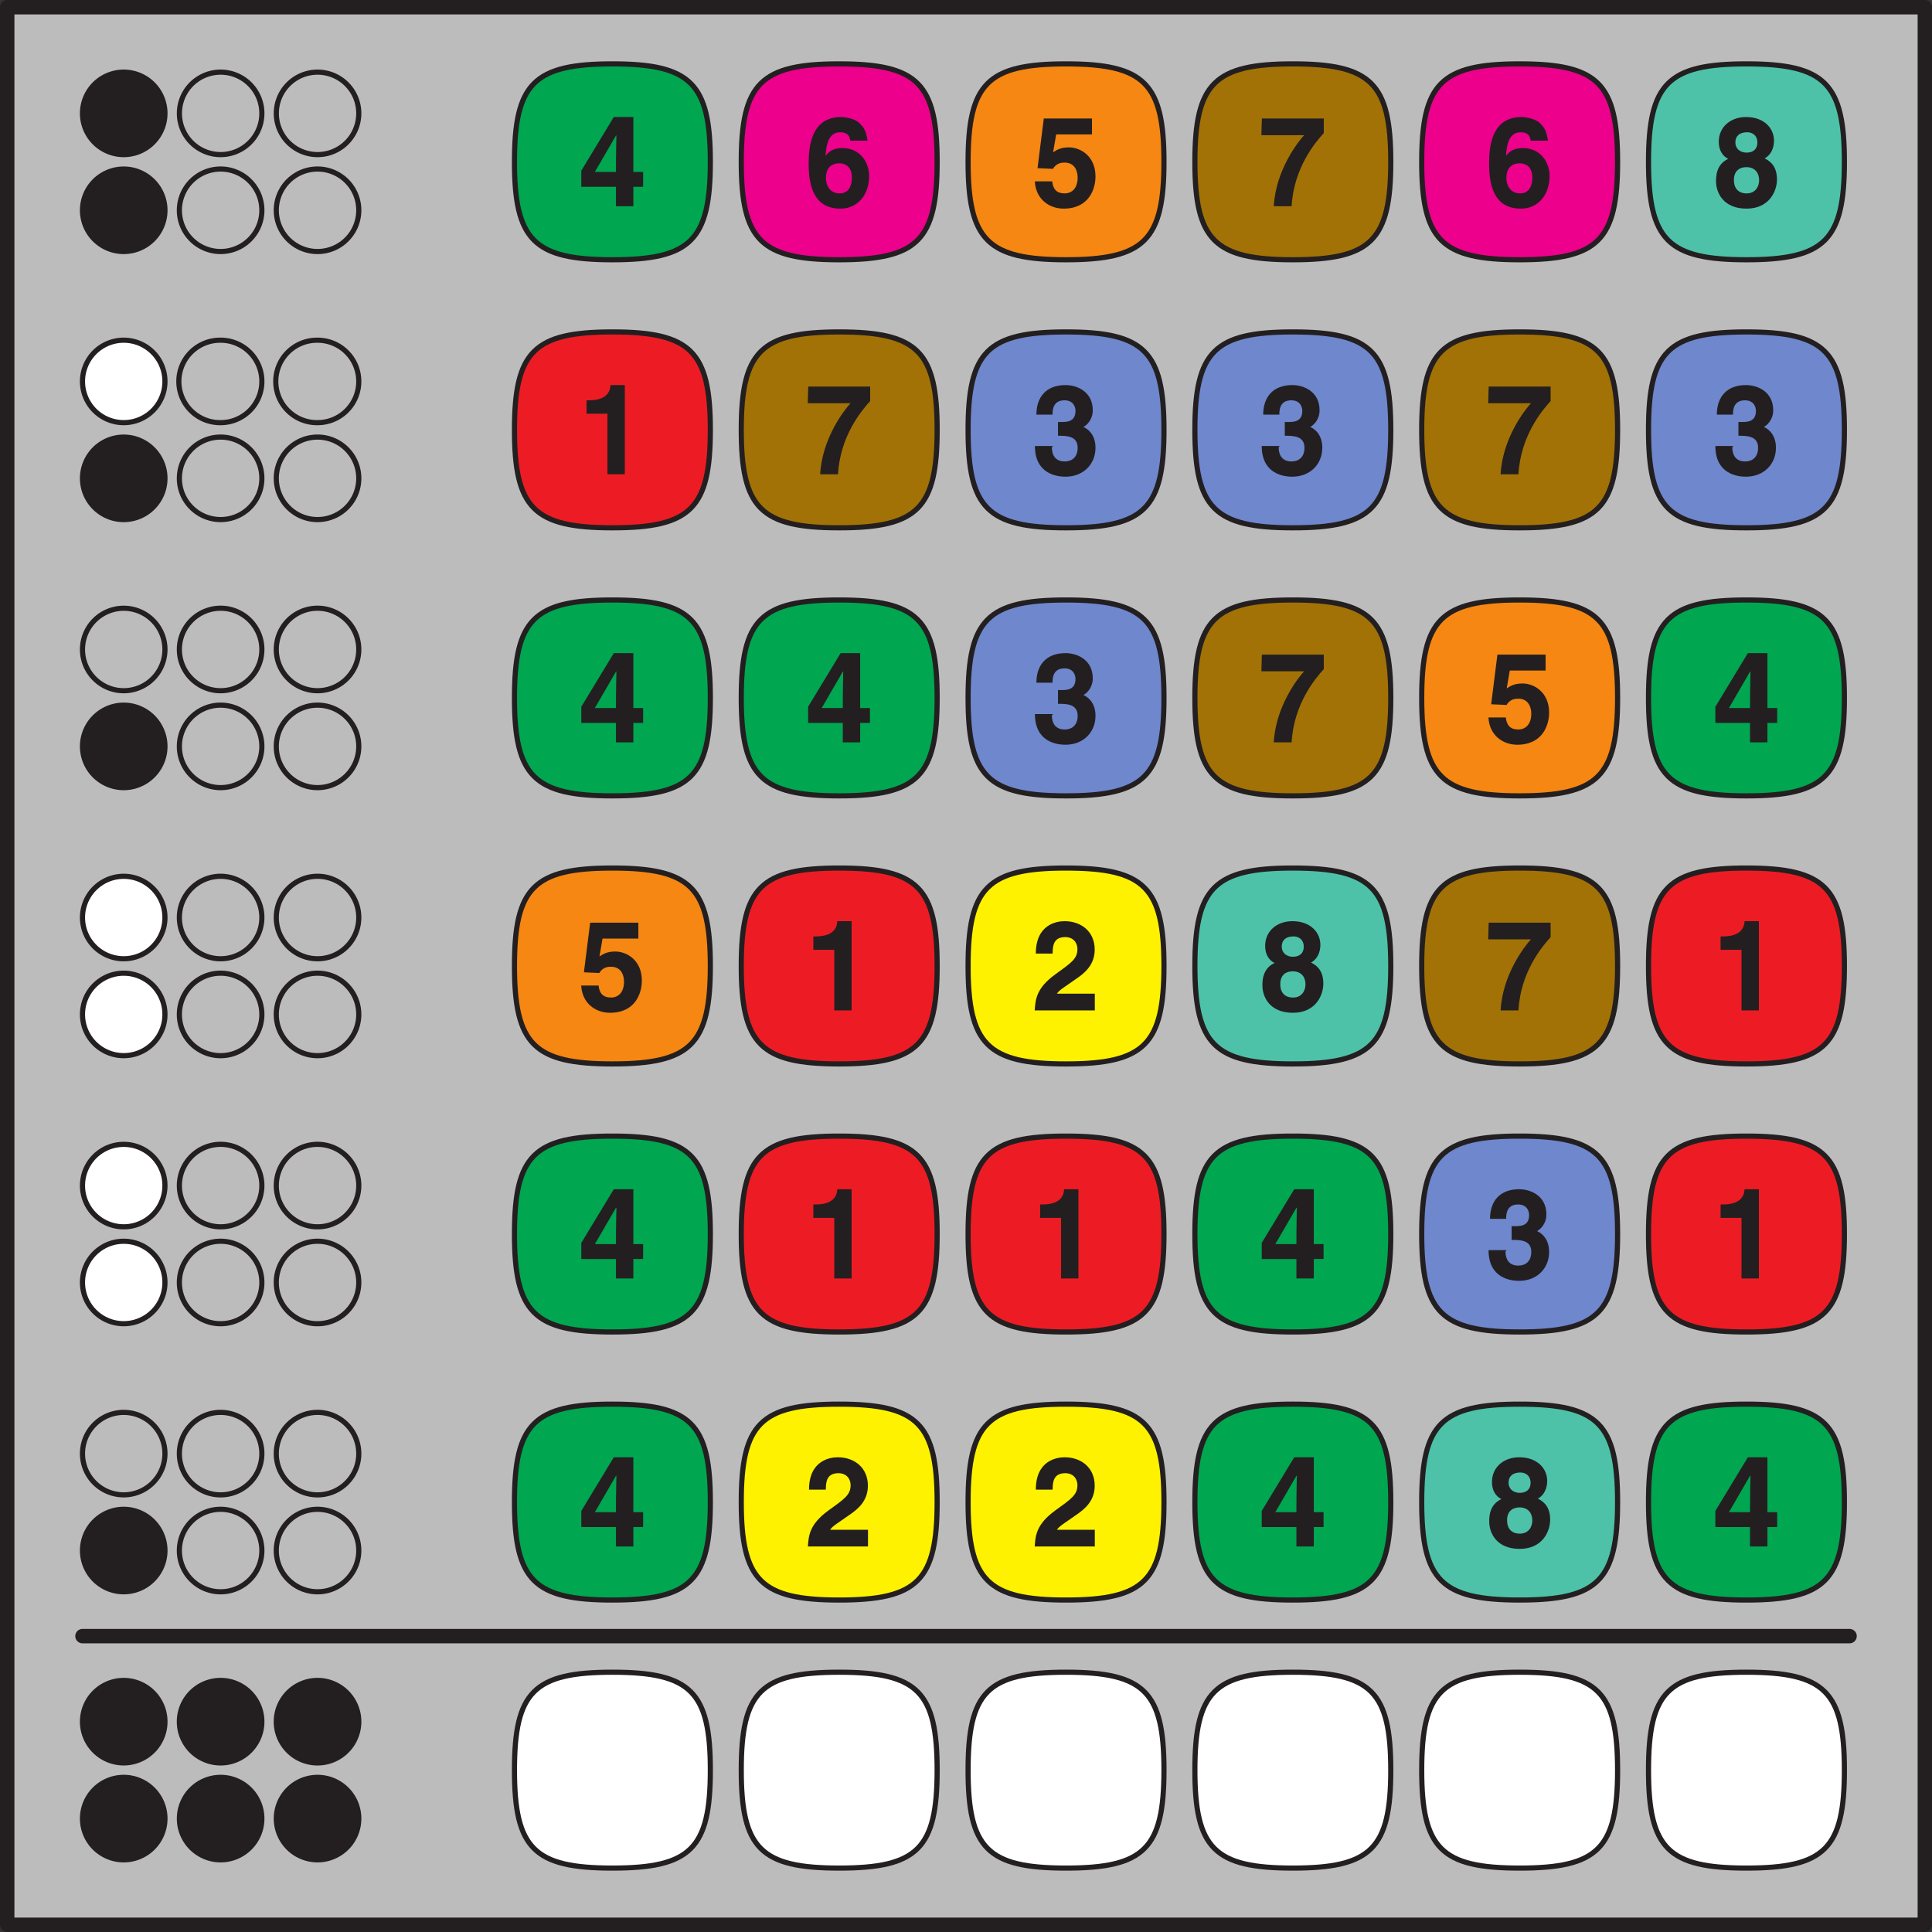 <svg xmlns="http://www.w3.org/2000/svg" xmlns:xlink="http://www.w3.org/1999/xlink" width="354.142" height="354.142" viewBox="0 0 265.607 265.607"><rect x="0" y="0" width="265.607" height="265.607" fill="#333333" stroke="none"/><defs><symbol overflow="visible" id="a"><path d="M2.219-4.547l3-5.172h.062c0 .297-.062 2.188-.062 5H2.297zm6.734-.172H7.61v-7.547H4.922L.453-4.89v2.22H5.22V0h2.39v-2.672h1.344zm0 0"/></symbol><symbol overflow="visible" id="b"><path d="M8.61-9.11c-.22-1.265-.454-1.703-1.126-2.343-.593-.594-1.968-.813-2.468-.813C.828-12.266.53-8.14.53-5.844c0 3.016.703 6.172 4.375 6.172 2.328 0 3.938-1.86 3.938-4.5C8.844-5.969 7.656-8 5.156-8c-1.343 0-1.937.594-2.265 1.047L2.859-7c.079-1.484.438-3.172 1.985-3.172.89 0 1.328.39 1.406 1.156h2.36zM6.468-3.968c0 1.64-.797 2.203-1.672 2.203-1.14 0-1.89-.843-1.89-2.14 0-1.516.921-2 1.827-2 .75 0 1.735.406 1.735 1.937zm0 0"/></symbol><symbol overflow="visible" id="c"><path d="M3.39-9.875h4.907v-2.188H1.672l-.86 6.829 2.125.093C3.422-6 4.234-6 4.563-6c1.25 0 1.765 1 1.765 2.063 0 1.296-.656 2.171-1.797 2.171-1.062 0-1.593-.562-1.703-1.656H.438C.578-.89 2.5.328 4.39.328c3.562 0 4.39-2.781 4.39-4.422 0-2.781-2.047-4-3.656-4-1.172 0-1.719.39-2.172.672l.422-2.453zm0 0"/></symbol><symbol overflow="visible" id="d"><path d="M8.984-12.063H.47L.406-9.765h5.875C5.406-8.828 2.375-4.922 2.11 0h2.454c.296-5.297 3.265-8.797 4.421-10.063zm0 0"/></symbol><symbol overflow="visible" id="e"><path d="M4.75-7.375c-1.031 0-1.547-.672-1.547-1.39 0-.876.563-1.407 1.625-1.407.766 0 1.406.485 1.406 1.406 0 .875-.546 1.391-1.484 1.391zm4.172 3.703c0-1.562-.656-2.406-1.688-2.906.844-.453 1.282-1.406 1.282-2.438 0-1.671-1.329-3.25-3.844-3.25-2.11 0-3.75 1.344-3.75 3.407 0 1.125.5 1.953 1.297 2.343C.547-5.75.547-4.046.547-3.437.547-1.782 1.609.328 4.734.328c3.188 0 4.188-2.469 4.188-4zm-2.453.094c0 .844-.485 1.812-1.719 1.812C3.656-1.766 3-2.437 3-3.594c0-1.312.828-1.781 1.703-1.781 1.328 0 1.766.953 1.766 1.797zm0 0"/></symbol><symbol overflow="visible" id="f"><path d="M1.172-8.328h2.875V0h2.39v-12.266H4.47c-.047 1-.657 2.094-2.953 2.094h-.344zm0 0"/></symbol><symbol overflow="visible" id="g"><path d="M3.625-5.297c1.11 0 2.703-.016 2.703 1.64 0 1.345-.828 1.891-1.781 1.891-1.61 0-1.766-1.359-1.766-1.937l.156-.188H.454C.453-.016 3.516.33 4.656.33c2.438 0 4.125-1.704 4.125-3.985 0-2.063-1.39-2.797-1.828-2.906v.14c.688-.297 1.453-1.156 1.453-2.375 0-2.547-2.125-3.469-3.75-3.469-2.718 0-4 1.72-4 4.063h2.219c0-.516 0-1.969 1.64-1.969 1.298 0 1.516 1.016 1.516 1.453C6.031-7.14 4.72-7.188 4-7.188h-.375zm0 0"/></symbol><symbol overflow="visible" id="h"><path d="M2.89-7.89c.016-.891.063-2.188 1.735-2.188 1.156 0 1.672.844 1.672 1.64 0 1.36-.875 1.907-3.047 3.485C.625-3.047.531-1.5.422 0h8.265v-2.297H3.484c.235-.453 1.079-.937 2.672-2.062 1.172-.797 2.516-1.922 2.516-4 0-2.454-1.828-3.907-4.14-3.907-1.079 0-3.954.438-3.954 4.454h2.297zm0 0"/></symbol><clipPath id="i"><path d="M0 0h265.605v265.605H0zm0 0"/></clipPath></defs><path d="M.992.988h263.63v263.625H.991zm0 0" fill="#bdbcbc"/><path d="M97.656 22.246c0 10.774-2.695 13.465-13.465 13.465-10.773 0-13.464-2.691-13.464-13.465 0-10.77 2.691-13.465 13.464-13.465 10.77 0 13.465 2.696 13.465 13.465zm0 0" fill="#00a650" stroke-width=".709" stroke-linecap="round" stroke-linejoin="round" stroke="#231f20" stroke-miterlimit="10"/><use xlink:href="#a" x="79.462" y="28.354" fill="#231f20"/><path d="M128.836 22.246c0 10.774-2.691 13.465-13.465 13.465-10.77 0-13.465-2.691-13.465-13.465 0-10.77 2.696-13.465 13.465-13.465 10.774 0 13.465 2.696 13.465 13.465zm0 0" fill="#ec008c" stroke-width=".709" stroke-linecap="round" stroke-linejoin="round" stroke="#231f20" stroke-miterlimit="10"/><use xlink:href="#b" x="110.644" y="28.354" fill="#231f20"/><path d="M160.02 22.246c0 10.774-2.696 13.465-13.465 13.465-10.774 0-13.465-2.691-13.465-13.465 0-10.77 2.691-13.465 13.465-13.465 10.77 0 13.465 2.696 13.465 13.465zm0 0" fill="#f68712" stroke-width=".709" stroke-linecap="round" stroke-linejoin="round" stroke="#231f20" stroke-miterlimit="10"/><use xlink:href="#c" x="141.826" y="28.354" fill="#231f20"/><path d="M191.2 22.246c0 10.774-2.692 13.465-13.466 13.465-10.77 0-13.464-2.691-13.464-13.465 0-10.77 2.695-13.465 13.464-13.465 10.774 0 13.465 2.696 13.465 13.465zm0 0" fill="#a27206" stroke-width=".709" stroke-linecap="round" stroke-linejoin="round" stroke="#231f20" stroke-miterlimit="10"/><use xlink:href="#d" x="173.007" y="28.354" fill="#231f20"/><path d="M222.383 22.246c0 10.774-2.695 13.465-13.465 13.465-10.773 0-13.465-2.691-13.465-13.465 0-10.77 2.692-13.465 13.465-13.465 10.77 0 13.465 2.696 13.465 13.465zm0 0" fill="#ec008c" stroke-width=".709" stroke-linecap="round" stroke-linejoin="round" stroke="#231f20" stroke-miterlimit="10"/><use xlink:href="#b" x="204.189" y="28.354" fill="#231f20"/><path d="M253.563 22.246c0 10.774-2.692 13.465-13.465 13.465-10.77 0-13.465-2.691-13.465-13.465 0-10.77 2.695-13.465 13.465-13.465 10.773 0 13.465 2.696 13.465 13.465zm0 0" fill="#4dc2a9" stroke-width=".709" stroke-linecap="round" stroke-linejoin="round" stroke="#231f20" stroke-miterlimit="10"/><use xlink:href="#e" x="235.371" y="28.354" fill="#231f20"/><path d="M97.656 59.098c0 10.773-2.695 13.464-13.465 13.464-10.773 0-13.464-2.69-13.464-13.464 0-10.77 2.691-13.465 13.464-13.465 10.77 0 13.465 2.695 13.465 13.465zm0 0" fill="#ed1c24" stroke-width=".709" stroke-linecap="round" stroke-linejoin="round" stroke="#231f20" stroke-miterlimit="10"/><use xlink:href="#f" x="79.462" y="65.205" fill="#231f20"/><path d="M128.836 59.098c0 10.773-2.691 13.464-13.465 13.464-10.77 0-13.465-2.69-13.465-13.464 0-10.77 2.696-13.465 13.465-13.465 10.774 0 13.465 2.695 13.465 13.465zm0 0" fill="#a27206" stroke-width=".709" stroke-linecap="round" stroke-linejoin="round" stroke="#231f20" stroke-miterlimit="10"/><use xlink:href="#d" x="110.644" y="65.205" fill="#231f20"/><path d="M160.02 59.098c0 10.773-2.696 13.464-13.465 13.464-10.774 0-13.465-2.69-13.465-13.464 0-10.77 2.691-13.465 13.465-13.465 10.77 0 13.465 2.695 13.465 13.465zm0 0" fill="#6e87cd" stroke-width=".709" stroke-linecap="round" stroke-linejoin="round" stroke="#231f20" stroke-miterlimit="10"/><use xlink:href="#g" x="141.826" y="65.205" fill="#231f20"/><path d="M191.2 59.098c0 10.773-2.692 13.464-13.466 13.464-10.77 0-13.464-2.69-13.464-13.464 0-10.77 2.695-13.465 13.464-13.465 10.774 0 13.465 2.695 13.465 13.465zm0 0" fill="#6e87cd" stroke-width=".709" stroke-linecap="round" stroke-linejoin="round" stroke="#231f20" stroke-miterlimit="10"/><use xlink:href="#g" x="173.007" y="65.205" fill="#231f20"/><path d="M222.383 59.098c0 10.773-2.695 13.464-13.465 13.464-10.773 0-13.465-2.69-13.465-13.464 0-10.77 2.692-13.465 13.465-13.465 10.77 0 13.465 2.695 13.465 13.465zm0 0" fill="#a27206" stroke-width=".709" stroke-linecap="round" stroke-linejoin="round" stroke="#231f20" stroke-miterlimit="10"/><use xlink:href="#d" x="204.189" y="65.205" fill="#231f20"/><path d="M253.563 59.098c0 10.773-2.692 13.464-13.465 13.464-10.77 0-13.465-2.69-13.465-13.464 0-10.77 2.695-13.465 13.465-13.465 10.773 0 13.465 2.695 13.465 13.465zm0 0" fill="#6e87cd" stroke-width=".709" stroke-linecap="round" stroke-linejoin="round" stroke="#231f20" stroke-miterlimit="10"/><use xlink:href="#g" x="235.371" y="65.205" fill="#231f20"/><path d="M97.656 95.95c0 10.773-2.695 13.464-13.465 13.464-10.773 0-13.464-2.691-13.464-13.465 0-10.77 2.691-13.465 13.464-13.465 10.77 0 13.465 2.696 13.465 13.465zm0 0" fill="#00a650" stroke-width=".709" stroke-linecap="round" stroke-linejoin="round" stroke="#231f20" stroke-miterlimit="10"/><use xlink:href="#a" x="79.462" y="102.056" fill="#231f20"/><path d="M128.836 95.95c0 10.773-2.691 13.464-13.465 13.464-10.77 0-13.465-2.691-13.465-13.465 0-10.77 2.696-13.465 13.465-13.465 10.774 0 13.465 2.696 13.465 13.465zm0 0" fill="#00a650" stroke-width=".709" stroke-linecap="round" stroke-linejoin="round" stroke="#231f20" stroke-miterlimit="10"/><use xlink:href="#a" x="110.644" y="102.056" fill="#231f20"/><path d="M160.02 95.95c0 10.773-2.696 13.464-13.465 13.464-10.774 0-13.465-2.691-13.465-13.465 0-10.77 2.691-13.465 13.465-13.465 10.77 0 13.465 2.696 13.465 13.465zm0 0" fill="#6e87cd" stroke-width=".709" stroke-linecap="round" stroke-linejoin="round" stroke="#231f20" stroke-miterlimit="10"/><use xlink:href="#g" x="141.826" y="102.056" fill="#231f20"/><path d="M191.2 95.95c0 10.773-2.692 13.464-13.466 13.464-10.77 0-13.464-2.691-13.464-13.465 0-10.77 2.695-13.465 13.464-13.465 10.774 0 13.465 2.696 13.465 13.465zm0 0" fill="#a27206" stroke-width=".709" stroke-linecap="round" stroke-linejoin="round" stroke="#231f20" stroke-miterlimit="10"/><use xlink:href="#d" x="173.007" y="102.056" fill="#231f20"/><path d="M222.383 95.95c0 10.773-2.695 13.464-13.465 13.464-10.773 0-13.465-2.691-13.465-13.465 0-10.77 2.692-13.465 13.465-13.465 10.77 0 13.465 2.696 13.465 13.465zm0 0" fill="#f68712" stroke-width=".709" stroke-linecap="round" stroke-linejoin="round" stroke="#231f20" stroke-miterlimit="10"/><use xlink:href="#c" x="204.189" y="102.056" fill="#231f20"/><path d="M253.563 95.95c0 10.773-2.692 13.464-13.465 13.464-10.77 0-13.465-2.691-13.465-13.465 0-10.77 2.695-13.465 13.465-13.465 10.773 0 13.465 2.696 13.465 13.465zm0 0" fill="#00a650" stroke-width=".709" stroke-linecap="round" stroke-linejoin="round" stroke="#231f20" stroke-miterlimit="10"/><use xlink:href="#a" x="235.371" y="102.056" fill="#231f20"/><path d="M97.656 132.8c0 10.774-2.695 13.466-13.465 13.466-10.773 0-13.464-2.692-13.464-13.465 0-10.774 2.691-13.465 13.464-13.465 10.77 0 13.465 2.691 13.465 13.465zm0 0" fill="#f68712" stroke-width=".709" stroke-linecap="round" stroke-linejoin="round" stroke="#231f20" stroke-miterlimit="10"/><use xlink:href="#c" x="79.462" y="138.907" fill="#231f20"/><path d="M128.836 132.8c0 10.774-2.691 13.466-13.465 13.466-10.77 0-13.465-2.692-13.465-13.465 0-10.774 2.696-13.465 13.465-13.465 10.774 0 13.465 2.691 13.465 13.465zm0 0" fill="#ed1c24" stroke-width=".709" stroke-linecap="round" stroke-linejoin="round" stroke="#231f20" stroke-miterlimit="10"/><use xlink:href="#f" x="110.644" y="138.907" fill="#231f20"/><path d="M160.02 132.8c0 10.774-2.696 13.466-13.465 13.466-10.774 0-13.465-2.692-13.465-13.465 0-10.774 2.691-13.465 13.465-13.465 10.77 0 13.465 2.691 13.465 13.465zm0 0" fill="#fff200" stroke-width=".709" stroke-linecap="round" stroke-linejoin="round" stroke="#231f20" stroke-miterlimit="10"/><use xlink:href="#h" x="141.826" y="138.907" fill="#231f20"/><path d="M191.2 132.8c0 10.774-2.692 13.466-13.466 13.466-10.77 0-13.464-2.692-13.464-13.465 0-10.774 2.695-13.465 13.464-13.465 10.774 0 13.465 2.691 13.465 13.465zm0 0" fill="#4dc2a9" stroke-width=".709" stroke-linecap="round" stroke-linejoin="round" stroke="#231f20" stroke-miterlimit="10"/><use xlink:href="#e" x="173.007" y="138.907" fill="#231f20"/><path d="M222.383 132.8c0 10.774-2.695 13.466-13.465 13.466-10.773 0-13.465-2.692-13.465-13.465 0-10.774 2.692-13.465 13.465-13.465 10.77 0 13.465 2.691 13.465 13.465zm0 0" fill="#a27206" stroke-width=".709" stroke-linecap="round" stroke-linejoin="round" stroke="#231f20" stroke-miterlimit="10"/><use xlink:href="#d" x="204.189" y="138.907" fill="#231f20"/><path d="M253.563 132.8c0 10.774-2.692 13.466-13.465 13.466-10.77 0-13.465-2.692-13.465-13.465 0-10.774 2.695-13.465 13.465-13.465 10.773 0 13.465 2.691 13.465 13.465zm0 0" fill="#ed1c24" stroke-width=".709" stroke-linecap="round" stroke-linejoin="round" stroke="#231f20" stroke-miterlimit="10"/><use xlink:href="#f" x="235.371" y="138.907" fill="#231f20"/><path d="M97.656 169.652c0 10.774-2.695 13.465-13.465 13.465-10.773 0-13.464-2.691-13.464-13.465 0-10.773 2.691-13.464 13.464-13.464 10.77 0 13.465 2.69 13.465 13.464zm0 0" fill="#00a650" stroke-width=".709" stroke-linecap="round" stroke-linejoin="round" stroke="#231f20" stroke-miterlimit="10"/><use xlink:href="#a" x="79.462" y="175.758" fill="#231f20"/><path d="M128.836 169.652c0 10.774-2.691 13.465-13.465 13.465-10.77 0-13.465-2.691-13.465-13.465 0-10.773 2.696-13.464 13.465-13.464 10.774 0 13.465 2.69 13.465 13.464zm0 0" fill="#ed1c24" stroke-width=".709" stroke-linecap="round" stroke-linejoin="round" stroke="#231f20" stroke-miterlimit="10"/><use xlink:href="#f" x="110.644" y="175.758" fill="#231f20"/><path d="M160.02 169.652c0 10.774-2.696 13.465-13.465 13.465-10.774 0-13.465-2.691-13.465-13.465 0-10.773 2.691-13.464 13.465-13.464 10.77 0 13.465 2.69 13.465 13.464zm0 0" fill="#ed1c24" stroke-width=".709" stroke-linecap="round" stroke-linejoin="round" stroke="#231f20" stroke-miterlimit="10"/><use xlink:href="#f" x="141.826" y="175.758" fill="#231f20"/><path d="M191.2 169.652c0 10.774-2.692 13.465-13.466 13.465-10.77 0-13.464-2.691-13.464-13.465 0-10.773 2.695-13.464 13.464-13.464 10.774 0 13.465 2.69 13.465 13.464zm0 0" fill="#00a650" stroke-width=".709" stroke-linecap="round" stroke-linejoin="round" stroke="#231f20" stroke-miterlimit="10"/><use xlink:href="#a" x="173.007" y="175.758" fill="#231f20"/><path d="M222.383 169.652c0 10.774-2.695 13.465-13.465 13.465-10.773 0-13.465-2.691-13.465-13.465 0-10.773 2.692-13.464 13.465-13.464 10.77 0 13.465 2.69 13.465 13.464zm0 0" fill="#6e87cd" stroke-width=".709" stroke-linecap="round" stroke-linejoin="round" stroke="#231f20" stroke-miterlimit="10"/><use xlink:href="#g" x="204.189" y="175.758" fill="#231f20"/><path d="M253.563 169.652c0 10.774-2.692 13.465-13.465 13.465-10.77 0-13.465-2.691-13.465-13.465 0-10.773 2.695-13.464 13.465-13.464 10.773 0 13.465 2.69 13.465 13.464zm0 0" fill="#ed1c24" stroke-width=".709" stroke-linecap="round" stroke-linejoin="round" stroke="#231f20" stroke-miterlimit="10"/><use xlink:href="#f" x="235.371" y="175.758" fill="#231f20"/><path d="M97.656 206.504c0 10.77-2.695 13.465-13.465 13.465-10.773 0-13.464-2.696-13.464-13.465 0-10.774 2.691-13.465 13.464-13.465 10.77 0 13.465 2.691 13.465 13.465zm0 0" fill="#00a650" stroke-width=".709" stroke-linecap="round" stroke-linejoin="round" stroke="#231f20" stroke-miterlimit="10"/><use xlink:href="#a" x="79.462" y="212.609" fill="#231f20"/><path d="M128.836 206.504c0 10.77-2.691 13.465-13.465 13.465-10.77 0-13.465-2.696-13.465-13.465 0-10.774 2.696-13.465 13.465-13.465 10.774 0 13.465 2.691 13.465 13.465zm0 0" fill="#fff200" stroke-width=".709" stroke-linecap="round" stroke-linejoin="round" stroke="#231f20" stroke-miterlimit="10"/><use xlink:href="#h" x="110.644" y="212.609" fill="#231f20"/><path d="M160.02 206.504c0 10.77-2.696 13.465-13.465 13.465-10.774 0-13.465-2.696-13.465-13.465 0-10.774 2.691-13.465 13.465-13.465 10.77 0 13.465 2.691 13.465 13.465zm0 0" fill="#fff200" stroke-width=".709" stroke-linecap="round" stroke-linejoin="round" stroke="#231f20" stroke-miterlimit="10"/><use xlink:href="#h" x="141.826" y="212.609" fill="#231f20"/><path d="M191.2 206.504c0 10.77-2.692 13.465-13.466 13.465-10.77 0-13.464-2.696-13.464-13.465 0-10.774 2.695-13.465 13.464-13.465 10.774 0 13.465 2.691 13.465 13.465zm0 0" fill="#00a650" stroke-width=".709" stroke-linecap="round" stroke-linejoin="round" stroke="#231f20" stroke-miterlimit="10"/><use xlink:href="#a" x="173.007" y="212.609" fill="#231f20"/><path d="M222.383 206.504c0 10.77-2.695 13.465-13.465 13.465-10.773 0-13.465-2.696-13.465-13.465 0-10.774 2.692-13.465 13.465-13.465 10.77 0 13.465 2.691 13.465 13.465zm0 0" fill="#4dc2a9" stroke-width=".709" stroke-linecap="round" stroke-linejoin="round" stroke="#231f20" stroke-miterlimit="10"/><use xlink:href="#e" x="204.189" y="212.609" fill="#231f20"/><path d="M253.563 206.504c0 10.77-2.692 13.465-13.465 13.465-10.77 0-13.465-2.696-13.465-13.465 0-10.774 2.695-13.465 13.465-13.465 10.773 0 13.465 2.691 13.465 13.465zm0 0" fill="#00a650" stroke-width=".709" stroke-linecap="round" stroke-linejoin="round" stroke="#231f20" stroke-miterlimit="10"/><use xlink:href="#a" x="235.371" y="212.609" fill="#231f20"/><path d="M97.656 243.355c0 10.77-2.695 13.465-13.465 13.465-10.773 0-13.464-2.695-13.464-13.465 0-10.773 2.691-13.464 13.464-13.464 10.77 0 13.465 2.691 13.465 13.464zm0 0M128.836 243.355c0 10.77-2.691 13.465-13.465 13.465-10.77 0-13.465-2.695-13.465-13.465 0-10.773 2.696-13.464 13.465-13.464 10.774 0 13.465 2.691 13.465 13.464zm0 0M160.02 243.355c0 10.77-2.696 13.465-13.465 13.465-10.774 0-13.465-2.695-13.465-13.465 0-10.773 2.691-13.464 13.465-13.464 10.77 0 13.465 2.691 13.465 13.464zm0 0M191.2 243.355c0 10.77-2.692 13.465-13.466 13.465-10.77 0-13.464-2.695-13.464-13.465 0-10.773 2.695-13.464 13.464-13.464 10.774 0 13.465 2.691 13.465 13.464zm0 0M222.383 243.355c0 10.77-2.695 13.465-13.465 13.465-10.773 0-13.465-2.695-13.465-13.465 0-10.773 2.692-13.464 13.465-13.464 10.77 0 13.465 2.691 13.465 13.464zm0 0M253.563 243.355c0 10.77-2.692 13.465-13.465 13.465-10.77 0-13.465-2.695-13.465-13.465 0-10.773 2.695-13.464 13.465-13.464 10.773 0 13.465 2.691 13.465 13.464zm0 0" fill="#fff" stroke-width=".709" stroke-linecap="round" stroke-linejoin="round" stroke="#231f20" stroke-miterlimit="10"/><path d="M22.676 28.91a5.667 5.667 0 1 1-11.336 0 5.668 5.668 0 0 1 11.336 0zm0 0M22.676 15.586a5.665 5.665 0 0 1-5.668 5.668 5.667 5.667 0 0 1-5.668-5.668 5.667 5.667 0 0 1 5.668-5.668 5.665 5.665 0 0 1 5.668 5.668zm0 0" fill="#231f20" stroke-width=".709" stroke-linecap="round" stroke-linejoin="round" stroke="#231f20" stroke-miterlimit="10"/><path d="M36 28.91a5.67 5.67 0 1 1-11.34-.004A5.67 5.67 0 0 1 36 28.91zm0 0M36 15.586a5.667 5.667 0 0 1-5.668 5.668 5.668 5.668 0 1 1 0-11.336A5.667 5.667 0 0 1 36 15.586zm0 0M49.324 28.91a5.67 5.67 0 1 1-11.34-.003 5.67 5.67 0 0 1 11.34.003zm0 0M49.324 15.586a5.667 5.667 0 0 1-5.668 5.668 5.668 5.668 0 1 1 0-11.336 5.667 5.667 0 0 1 5.668 5.668zm0 0" fill="#bdbcbc" stroke-width=".709" stroke-linecap="round" stroke-linejoin="round" stroke="#231f20" stroke-miterlimit="10"/><path d="M22.676 65.762a5.667 5.667 0 1 1-11.336 0 5.668 5.668 0 0 1 11.336 0zm0 0" fill="#231f20" stroke-width=".709" stroke-linecap="round" stroke-linejoin="round" stroke="#231f20" stroke-miterlimit="10"/><path d="M22.676 52.438a5.665 5.665 0 0 1-5.668 5.667 5.667 5.667 0 0 1-5.668-5.667 5.667 5.667 0 0 1 5.668-5.668 5.665 5.665 0 0 1 5.668 5.668zm0 0" fill="#fff" stroke-width=".709" stroke-linecap="round" stroke-linejoin="round" stroke="#231f20" stroke-miterlimit="10"/><path d="M36 65.762a5.67 5.67 0 1 1-11.34-.004 5.67 5.67 0 0 1 11.34.004zm0 0M36 52.438a5.667 5.667 0 0 1-5.668 5.667 5.668 5.668 0 1 1 0-11.335A5.667 5.667 0 0 1 36 52.438zm0 0M49.324 65.762a5.67 5.67 0 1 1-11.34-.004 5.67 5.67 0 0 1 11.34.004zm0 0M49.324 52.438a5.667 5.667 0 0 1-5.668 5.667 5.668 5.668 0 1 1 0-11.335 5.667 5.667 0 0 1 5.668 5.668zm0 0" fill="#bdbcbc" stroke-width=".709" stroke-linecap="round" stroke-linejoin="round" stroke="#231f20" stroke-miterlimit="10"/><path d="M22.676 102.613a5.667 5.667 0 1 1-11.336 0 5.668 5.668 0 0 1 11.336 0zm0 0" fill="#231f20" stroke-width=".709" stroke-linecap="round" stroke-linejoin="round" stroke="#231f20" stroke-miterlimit="10"/><path d="M22.676 89.29a5.667 5.667 0 1 1-11.336 0 5.668 5.668 0 0 1 11.336 0zm0 0M36 102.613a5.67 5.67 0 1 1-11.34-.003 5.67 5.67 0 0 1 11.34.003zm0 0M36 89.29a5.67 5.67 0 1 1-11.34-.005A5.67 5.67 0 0 1 36 89.29zm0 0M49.324 102.613a5.67 5.67 0 1 1-11.34-.003 5.67 5.67 0 0 1 11.34.003zm0 0M49.324 89.29a5.67 5.67 0 1 1-11.34-.005 5.67 5.67 0 0 1 11.34.004zm0 0" fill="#bdbcbc" stroke-width=".709" stroke-linecap="round" stroke-linejoin="round" stroke="#231f20" stroke-miterlimit="10"/><path d="M22.676 139.46a5.668 5.668 0 1 1-11.336 0 5.667 5.667 0 1 1 11.336 0zm0 0M22.676 126.14a5.667 5.667 0 1 1-11.336 0 5.668 5.668 0 0 1 11.336 0zm0 0" fill="#fff" stroke-width=".709" stroke-linecap="round" stroke-linejoin="round" stroke="#231f20" stroke-miterlimit="10"/><path d="M36 139.46a5.67 5.67 0 1 1-11.341.003A5.67 5.67 0 0 1 36 139.461zm0 0M36 126.14a5.67 5.67 0 1 1-11.34-.003 5.67 5.67 0 0 1 11.34.004zm0 0M49.324 139.46a5.67 5.67 0 1 1-11.341.003 5.67 5.67 0 0 1 11.341-.002zm0 0M49.324 126.14a5.67 5.67 0 1 1-11.34-.003 5.67 5.67 0 0 1 11.34.004zm0 0" fill="#bdbcbc" stroke-width=".709" stroke-linecap="round" stroke-linejoin="round" stroke="#231f20" stroke-miterlimit="10"/><path d="M22.676 176.312a5.668 5.668 0 1 1-11.336 0 5.667 5.667 0 1 1 11.336 0zm0 0M22.676 162.992a5.667 5.667 0 1 1-11.336 0 5.668 5.668 0 0 1 11.336 0zm0 0" fill="#fff" stroke-width=".709" stroke-linecap="round" stroke-linejoin="round" stroke="#231f20" stroke-miterlimit="10"/><path d="M36 176.312a5.67 5.67 0 1 1-11.341.003A5.67 5.67 0 0 1 36 176.312zm0 0M36 162.992a5.67 5.67 0 1 1-11.34-.003 5.67 5.67 0 0 1 11.34.003zm0 0M49.324 176.312a5.67 5.67 0 1 1-11.341.003 5.67 5.67 0 0 1 11.341-.003zm0 0M49.324 162.992a5.67 5.67 0 1 1-11.34-.003 5.67 5.67 0 0 1 11.34.003zm0 0" fill="#bdbcbc" stroke-width=".709" stroke-linecap="round" stroke-linejoin="round" stroke="#231f20" stroke-miterlimit="10"/><path d="M22.676 213.164a5.668 5.668 0 1 1-11.336 0 5.667 5.667 0 1 1 11.336 0zm0 0" fill="#231f20" stroke-width=".709" stroke-linecap="round" stroke-linejoin="round" stroke="#231f20" stroke-miterlimit="10"/><path d="M22.676 199.84a5.668 5.668 0 1 1-11.336 0 5.667 5.667 0 1 1 11.336 0zm0 0M36 213.164a5.67 5.67 0 1 1-11.341.003A5.67 5.67 0 0 1 36 213.164zm0 0M36 199.84a5.67 5.67 0 1 1-11.341.002A5.67 5.67 0 0 1 36 199.84zm0 0M49.324 213.164a5.67 5.67 0 1 1-11.341.003 5.67 5.67 0 0 1 11.341-.003zm0 0M49.324 199.84a5.67 5.67 0 1 1-11.341.002 5.67 5.67 0 0 1 11.341-.002zm0 0" fill="#bdbcbc" stroke-width=".709" stroke-linecap="round" stroke-linejoin="round" stroke="#231f20" stroke-miterlimit="10"/><path d="M22.676 250.016a5.665 5.665 0 0 1-5.668 5.668 5.667 5.667 0 0 1-5.668-5.668 5.667 5.667 0 0 1 5.668-5.668 5.665 5.665 0 0 1 5.668 5.668zm0 0M22.676 236.691a5.668 5.668 0 1 1-11.336 0 5.667 5.667 0 1 1 11.336 0zm0 0M36 250.016a5.667 5.667 0 0 1-5.668 5.668 5.668 5.668 0 1 1 0-11.336A5.667 5.667 0 0 1 36 250.016zm0 0M36 236.691a5.67 5.67 0 1 1-11.341.003A5.67 5.67 0 0 1 36 236.69zm0 0M49.324 250.016a5.667 5.667 0 0 1-5.668 5.668 5.668 5.668 0 1 1 0-11.336 5.667 5.667 0 0 1 5.668 5.668zm0 0M49.324 236.691a5.67 5.67 0 1 1-11.341.003 5.67 5.67 0 0 1 11.341-.003zm0 0" fill="#231f20" stroke-width=".709" stroke-linecap="round" stroke-linejoin="round" stroke="#231f20" stroke-miterlimit="10"/><path d="M11.34 224.93h242.933" fill="none" stroke-width="1.984" stroke-linecap="round" stroke-linejoin="round" stroke="#231f20" stroke-miterlimit="10"/><g clip-path="url(#i)"><path d="M.992.988h263.63v263.625H.991zm0 0" fill="none" stroke-width="1.984" stroke-linecap="round" stroke-linejoin="round" stroke="#231f20" stroke-miterlimit="10"/></g></svg>